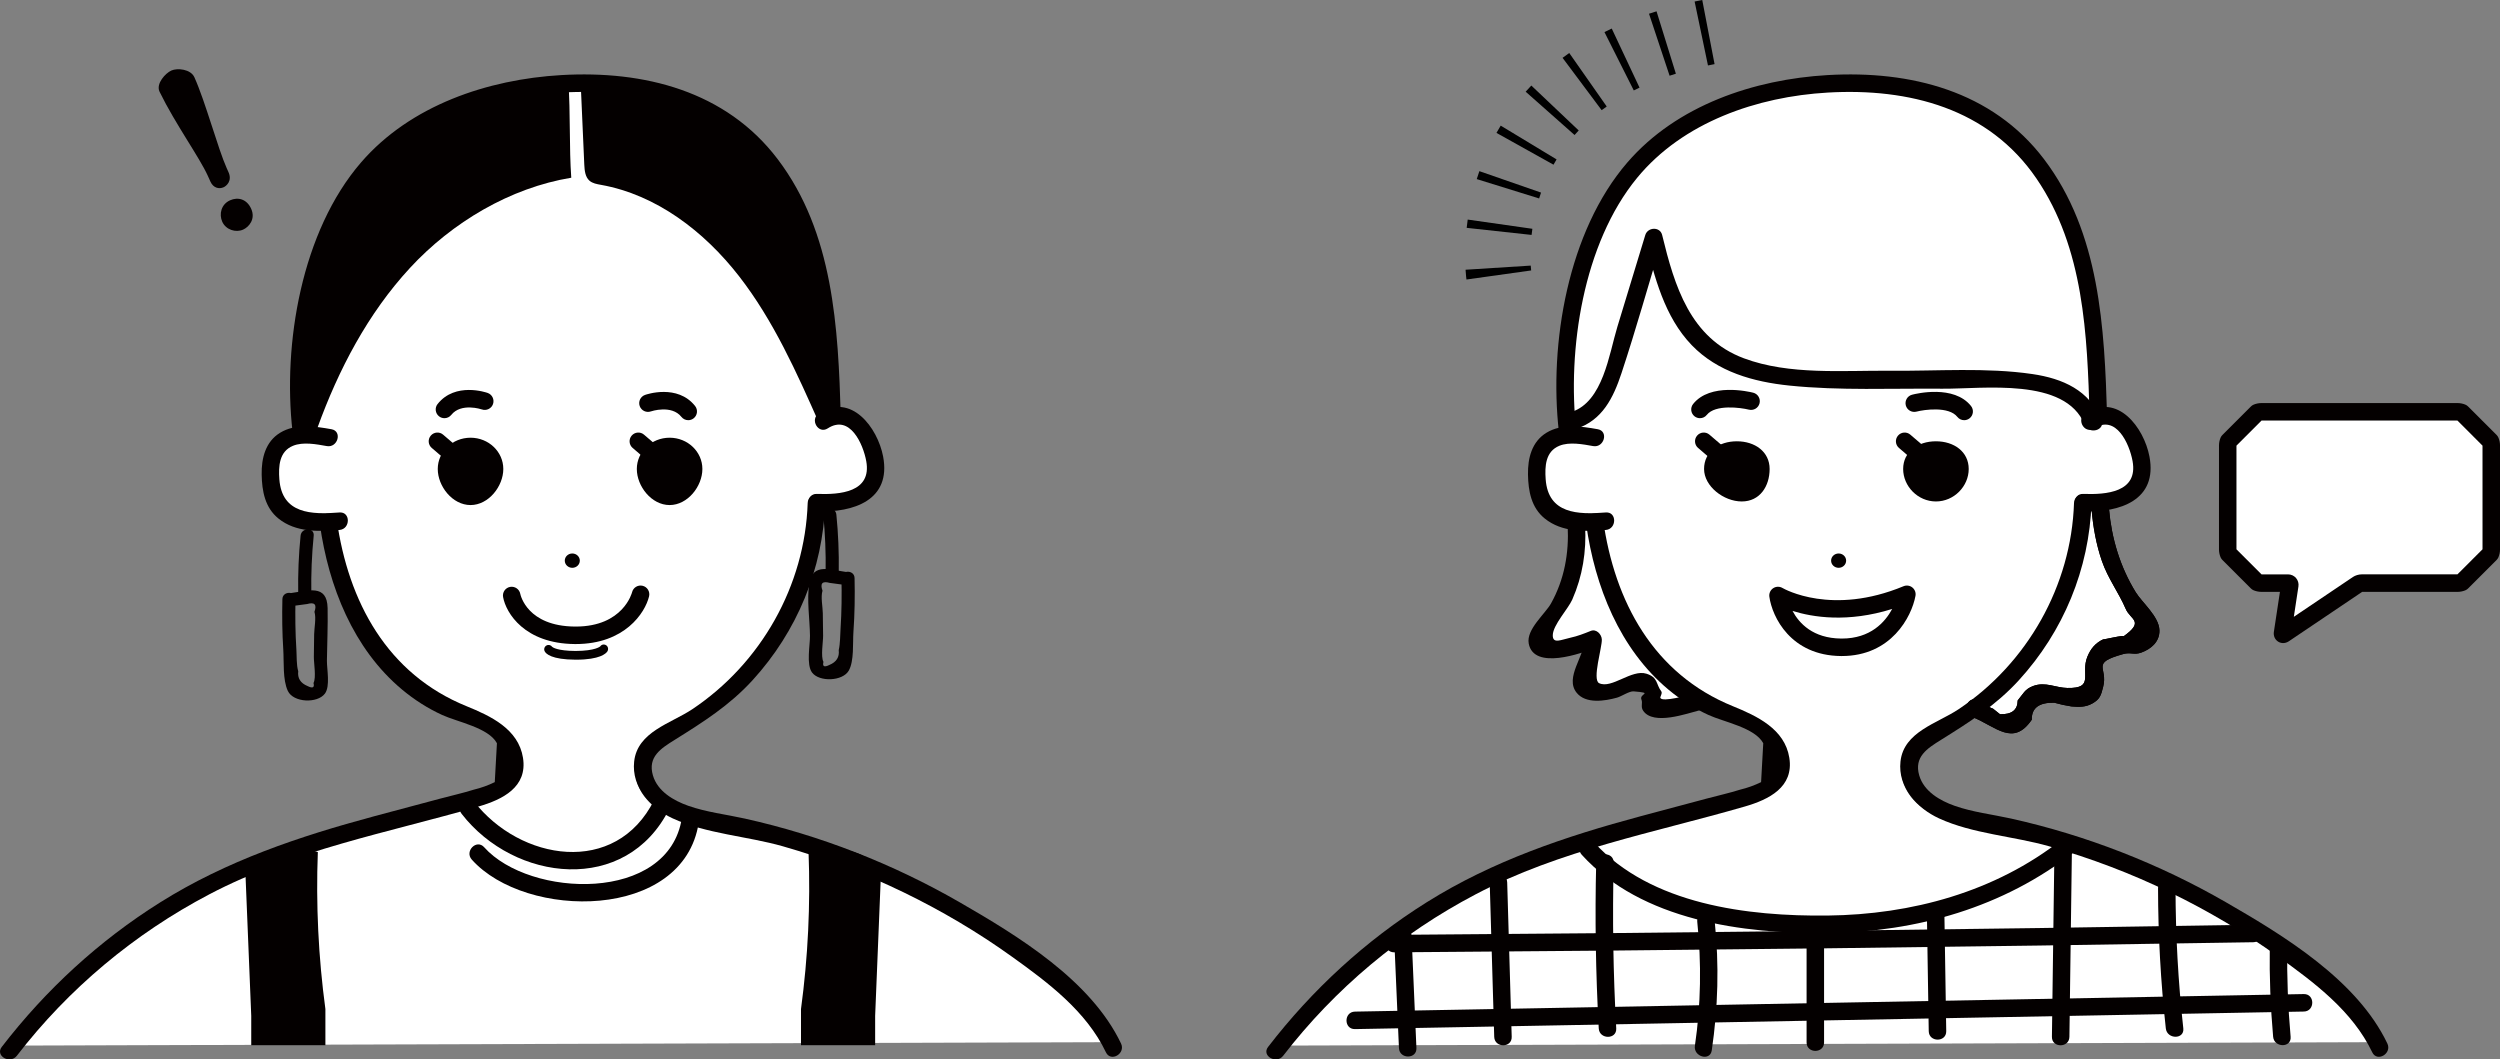 <?xml version="1.0" encoding="utf-8"?>
<!-- Generator: Adobe Illustrator 16.0.0, SVG Export Plug-In . SVG Version: 6.00 Build 0)  -->
<!DOCTYPE svg PUBLIC "-//W3C//DTD SVG 1.1//EN" "http://www.w3.org/Graphics/SVG/1.1/DTD/svg11.dtd">
<svg version="1.1" id="レイヤー_1" xmlns="http://www.w3.org/2000/svg" xmlns:xlink="http://www.w3.org/1999/xlink" x="0px"
	 y="0px" width="329.175px" height="139.494px" viewBox="0 0 329.175 139.494" enable-background="new 0 0 329.175 139.494"
	 xml:space="preserve">
<rect x="0" y="0" width="329.175" height="139.494" fill="#808080" stroke="none"/>
<path fill="#FFFFFF" d="M207.567,69.237c0.428,4.972-1.231,10.089-4.494,13.862c-0.368,0.426-0.784,0.937-0.654,1.484
	c0.169,0.714,1.093,0.894,1.827,0.873c1.898-0.056,3.786-0.49,5.517-1.275c0.202,1.344-0.097,2.757-0.827,3.903
	c-0.364,0.573-0.855,1.174-0.736,1.842c0.171,0.95,1.396,1.239,2.358,1.176c1.035-0.067,2.061-0.3,3.024-0.685
	c0.806-0.323,1.611-0.76,2.479-0.729c0.868,0.032,1.784,0.8,1.572,1.643c-0.127,0.504-0.62,0.959-0.451,1.45
	c0.165,0.48,0.812,0.544,1.32,0.505c1.682-0.128,3.352-0.421,4.979-0.871l-8.485-29.388L207.567,69.237z"/>
<path fill="#FFFFFF" d="M260.516,93.296c1.983,1.009,2.187,2.113,4.407,2.238c0.539,0.032,1.134,0.03,1.551-0.313
	c0.735-0.61,0.438-1.809,0.812-2.688c0.592-1.394,2.539-1.481,4.009-1.121c1.471,0.363,3.127,0.92,4.405,0.107
	c0.185-0.119,0.359-0.271,0.462-0.465c0.194-0.369,0.103-0.817,0.031-1.228c-0.299-1.703,0.035-3.799,1.589-4.556
	c1.054-0.514,2.302-0.229,3.474-0.287c1.173-0.058,2.553-0.814,2.437-1.982c-0.058-0.561-0.452-1.021-0.816-1.453
	c-3.414-4.064-5.487-9.234-5.829-14.531l-9.615-0.785C267.432,66.231,256.107,91.058,260.516,93.296"/>
<path fill="#FFFFFF" d="M263.99,137.376l-78.312,0.243l-16.186,0.051c10.828-13.49,25.601-22.214,42.175-26.921
	c4.67-1.325,9.375-2.535,14.064-3.787c2.848-0.761,7.361-1.196,8.93-4.148c3.634-6.841-8.136-9.525-11.727-11.834
	c-7.263-4.673-10.9-13.124-12.217-21.397c0.171-0.013,0.34-0.024,0.509-0.038c1.064-0.087,1.074-1.759,0-1.672
	c-3.866,0.313-7.89,0.09-8.228-4.695c-0.131-1.843,0.026-3.905,2.028-4.705c1.397-0.559,3.212-0.211,4.62,0.04
	c1.052,0.186,1.502-1.423,0.444-1.612c-0.989-0.175-2.048-0.35-3.094-0.368c-0.954-8.673,0.585-17.902,3.882-25.964
	c3.137-7.67,9.219-13.106,16.915-16.006c6.902-2.603,14.529-3.248,21.815-2.264c8.73,1.179,15.654,5.697,20.007,13.395
	c4.919,8.701,5.325,18.923,5.617,28.681c-0.235,0.108-0.475,0.238-0.717,0.396c-0.897,0.584-0.062,2.031,0.843,1.443
	c3.118-2.026,5.087,2.036,5.536,4.498c0.797,4.365-3.541,4.835-6.801,4.718c-0.31-0.012-0.528,0.122-0.659,0.314
	c-0.138,0.135-0.232,0.32-0.239,0.567c-0.227,8.096-3.463,15.841-8.897,21.836c-2.644,2.915-5.753,5.38-9.212,7.259
	c-2.404,1.306-4.809,2.493-4.774,5.589c0.084,7.587,10.578,7.975,15.844,9.271c8.43,2.075,16.579,5.256,24.18,9.453
	c4.071,2.25,7.985,4.787,11.691,7.598c3.697,2.804,7.448,5.833,9.745,9.912C295.845,137.277,279.918,137.326,263.99,137.376"/>
<path fill="#040000" d="M277.443,54.854c-0.351-11.709-0.943-24.197-8.315-33.907c-6.824-8.988-17.608-11.69-28.48-11.061
	c-9.688,0.562-19.865,3.971-26.368,11.499c-7.839,9.077-10.336,23.873-9.024,35.461c0.165,1.456,2.469,1.474,2.302,0
	c-1.222-10.799,0.896-24.786,7.999-33.427c6.048-7.354,15.836-10.694,25.092-11.229c10.697-0.62,21.183,2.074,27.487,11.311
	c6.278,9.191,6.686,20.608,7.005,31.354C275.184,56.333,277.488,56.338,277.443,54.854"/>
<path fill="#040000" d="M210.38,56.516c-2.208-0.393-4.73-0.771-6.755,0.462c-1.941,1.182-2.474,3.368-2.435,5.51
	c0.038,2.173,0.433,4.354,2.21,5.788c2.273,1.835,5.28,1.727,8.031,1.505c1.467-0.118,1.479-2.422,0-2.303
	c-3.676,0.297-7.586,0.195-7.913-4.381c-0.12-1.687-0.037-3.646,1.798-4.399c1.333-0.548,3.105-0.201,4.452,0.039
	C211.217,58.994,211.839,56.775,210.38,56.516"/>
<path fill="#040000" d="M275.726,56.405c2.913-1.894,4.663,2.061,5.07,4.311c0.747,4.115-3.469,4.425-6.496,4.317
	c-1.481-0.054-1.479,2.25,0,2.303c4.815,0.173,9.814-1.471,8.717-7.233c-0.722-3.787-4.193-8.453-8.453-5.685
	C273.326,55.221,274.478,57.216,275.726,56.405"/>
<path fill="#040000" d="M208.855,69.042c1.142,8.132,4.386,16.396,10.843,21.771c1.609,1.34,3.363,2.459,5.269,3.333
	c2.005,0.92,6.109,1.667,7.2,3.716l-0.284,5.121c-0.881,0.431-1.798,0.76-2.749,0.988c-1.44,0.452-2.931,0.783-4.39,1.172
	c-2.901,0.773-5.802,1.544-8.702,2.323c-9.908,2.663-19.458,5.861-28.2,11.343c-8.062,5.054-15.07,11.51-20.875,19.041
	c-0.903,1.172,1.096,2.32,1.988,1.162c6.807-8.833,15.471-16.072,25.343-21.256c11.127-5.846,23.484-8.102,35.449-11.565
	c3.16-0.915,6.469-2.545,5.853-6.412c-0.604-3.8-4.259-5.504-7.444-6.799c-10.439-4.241-15.564-13.752-17.08-24.55
	C210.87,66.97,208.651,67.592,208.855,69.042"/>
<path fill="#040000" d="M273.085,66.23c-0.358,10.886-6.137,21.096-15.192,27.15c-2.807,1.877-7.23,2.961-7.657,6.887
	c-0.372,3.413,2.178,6.157,5.075,7.49c4.425,2.038,9.825,2.338,14.506,3.675c5.46,1.561,10.785,3.58,15.895,6.06
	c4.971,2.411,9.748,5.234,14.238,8.454c4.777,3.422,9.819,7.191,12.405,12.614c0.637,1.336,2.624,0.17,1.988-1.161
	c-3.97-8.323-13.538-14.155-21.262-18.605c-8.785-5.061-18.368-8.805-28.267-11.011c-2.472-0.551-5.059-0.84-7.456-1.686
	c-1.914-0.675-4.041-1.886-4.655-4.007c-0.705-2.438,1.065-3.546,2.852-4.661c3.759-2.345,7.236-4.544,10.263-7.855
	c5.868-6.422,9.284-14.652,9.57-23.344C275.437,64.749,273.134,64.751,273.085,66.23"/>
<path fill="#040000" d="M243.081,73.82c0,0.521-0.442,0.944-0.989,0.944c-0.546,0-0.99-0.423-0.99-0.944
	c0-0.521,0.444-0.943,0.99-0.943C242.638,72.877,243.081,73.3,243.081,73.82"/>
<path fill="#040000" d="M233.007,61.751c0,2.274-1.285,4.276-3.67,4.276c-2.384,0-4.963-2.002-4.963-4.276s1.934-3.646,4.317-3.646
	C231.074,58.105,233.007,59.477,233.007,61.751"/>
<path fill="#040000" d="M227.248,61.754c-0.266,0-0.531-0.091-0.748-0.276l-2.915-2.498c-0.483-0.413-0.539-1.14-0.125-1.622
	c0.413-0.483,1.141-0.541,1.623-0.125l2.914,2.497c0.482,0.414,0.539,1.139,0.126,1.623
	C227.894,61.617,227.571,61.754,227.248,61.754"/>
<path fill="#040000" d="M259.22,61.751c0,2.274-1.934,4.276-4.316,4.276s-4.316-2.002-4.316-4.276s1.934-3.646,4.316-3.646
	S259.22,59.477,259.22,61.751"/>
<path fill="#040000" d="M253.699,61.754c-0.266,0-0.531-0.091-0.748-0.276l-2.914-2.498c-0.484-0.413-0.539-1.14-0.126-1.622
	c0.413-0.483,1.142-0.541,1.623-0.125l2.915,2.497c0.482,0.414,0.538,1.139,0.125,1.623
	C254.345,61.617,254.023,61.754,253.699,61.754"/>
<path fill="#040000" d="M223.834,55.063c-0.251,0-0.506-0.081-0.718-0.25c-0.497-0.396-0.579-1.12-0.183-1.617
	c2.243-2.818,7.337-1.635,7.911-1.489c0.617,0.156,0.99,0.781,0.836,1.397c-0.156,0.616-0.778,0.987-1.398,0.837
	c-1.081-0.271-4.426-0.723-5.548,0.688C224.508,54.916,224.173,55.063,223.834,55.063"/>
<path fill="#040000" d="M258.624,55.326c-0.34,0-0.676-0.147-0.901-0.435c-1.125-1.415-4.343-0.962-5.381-0.692
	c-0.616,0.157-1.244-0.21-1.405-0.823c-0.159-0.615,0.209-1.244,0.825-1.404c0.557-0.146,5.514-1.338,7.762,1.487
	c0.396,0.497,0.313,1.222-0.184,1.616C259.127,55.245,258.875,55.326,258.624,55.326"/>
<path fill="#040000" d="M242.513,86.38h-0.116c-6.608-0.062-9.056-5.138-9.426-7.813c-0.06-0.438,0.135-0.871,0.502-1.116
	s0.844-0.258,1.226-0.032c0.257,0.149,6.521,3.68,15.939-0.231c0.393-0.161,0.84-0.097,1.166,0.168
	c0.329,0.268,0.485,0.69,0.407,1.105C251.701,81.21,249.014,86.38,242.513,86.38 M236.02,80.438c0.874,1.641,2.691,3.604,6.398,3.64
	c0.032,0,0.064,0.001,0.095,0.001c3.781,0,5.698-2.16,6.631-3.898C243.279,82.021,238.669,81.271,236.02,80.438"/>
<path fill="#040000" d="M207.541,56.462c3.433-1.123,4.882-4.068,5.961-7.327c1.922-5.81,3.572-11.724,5.353-17.576h-2.22
	c1.185,4.883,2.52,10.158,6.119,13.891c3.391,3.519,8.127,4.832,12.855,5.319c6.645,0.683,13.469,0.351,20.141,0.412
	c5.333,0.048,16.198-1.551,18.729,4.731c0.546,1.358,2.775,0.766,2.22-0.611c-1.577-3.918-5.097-5.459-9.091-6.048
	c-6.089-0.895-12.517-0.382-18.654-0.437c-6.269-0.057-13.338,0.6-19.334-1.637c-7.083-2.644-9.139-9.534-10.765-16.233
	c-0.276-1.138-1.9-1.051-2.22,0c-1.227,4.032-2.452,8.064-3.68,12.095c-1.095,3.601-1.882,9.845-6.026,11.2
	C205.526,54.7,206.126,56.926,207.541,56.462"/>
<path fill="#040000" d="M206.417,69.237c0.184,3.593-0.432,7.056-2.198,10.223c-0.765,1.368-3.281,3.417-2.932,5.276
	c0.671,3.56,6.992,1.281,8.781,0.557c-0.484-0.37-0.971-0.741-1.457-1.111c0.122,2.109-2.645,5.013-1.011,7.036
	c1.21,1.498,3.714,1.082,5.305,0.644c0.59-0.162,1.632-0.88,2.199-0.83c2.722,0.233,0.687,0.269,1.025,1.085
	c0.198,0.48-0.14,0.933,0.237,1.479c1.353,1.957,5.757,0.347,7.419-0.07c1.438-0.359,0.828-2.582-0.61-2.221
	c-1.077,0.271-4.196,1.155-4.548,0.608c-0.09-0.138,0.311-0.63,0.114-0.888c-0.722-0.95-0.404-1.83-1.955-2.319
	c-1.958-0.619-4.595,2.043-6.229,1.246c-0.942-0.459,0.415-4.755,0.356-5.771c-0.039-0.665-0.72-1.41-1.459-1.109
	c-0.884,0.358-1.76,0.698-2.696,0.899c-1.195,0.255-2.33,0.866-2.302-0.347c0.03-1.339,2.033-3.465,2.568-4.683
	c1.365-3.104,1.865-6.332,1.692-9.705C208.643,67.764,206.34,67.755,206.417,69.237"/>
<path fill="#040000" d="M275.387,67.016c0.211,2.357,0.604,4.641,1.382,6.886c0.788,2.272,2.201,4.114,3.126,6.276
	c0.619,1.447,2.544,1.611-0.334,3.641c0.479-0.338-2.966,0.513-2.595,0.343c-1.06,0.489-1.7,1.259-2.133,2.334
	c-0.905,2.26,0.999,4.159-2.612,4.09c-1.575-0.029-2.89-0.859-4.507-0.263c-1.125,0.414-1.323,1.055-2.048,1.904
	c-0.007,1.255-0.781,1.859-2.327,1.814c-0.307-0.245-0.612-0.49-0.92-0.734c-0.607-0.188-1.474-0.864-2.107-1.12
	c-1.373-0.556-1.972,1.672-0.613,2.221c3.132,1.264,5.363,3.953,7.831,0.347c-0.046-1.522,0.937-2.267,2.95-2.231
	c0.748,0.214,1.506,0.378,2.274,0.493c0.979,0.087,1.855,0.109,2.741-0.389c1.029-0.576,1.147-1.101,1.423-2.172
	c0.688-2.653-1.753-3.103,2.643-4.335c0.992-0.277,1.409,0.157,2.385-0.197c1.294-0.469,2.42-1.433,2.388-2.922
	c-0.038-1.814-2.287-3.665-3.117-5.012c-2.063-3.354-3.178-7.071-3.526-10.974C277.558,65.552,275.253,65.538,275.387,67.016"/>
<path fill="#040000" d="M275.387,67.016c0.211,2.357,0.604,4.641,1.382,6.886c0.788,2.272,2.201,4.114,3.126,6.276
	c0.619,1.447,2.544,1.611-0.334,3.641c0.479-0.338-2.966,0.513-2.595,0.343c-1.06,0.489-1.7,1.259-2.133,2.334
	c-0.905,2.26,0.999,4.159-2.612,4.09c-1.575-0.029-2.89-0.859-4.507-0.263c-1.125,0.414-1.323,1.055-2.048,1.904
	c-0.007,1.255-0.781,1.859-2.327,1.814c-0.307-0.245-0.612-0.49-0.92-0.734c-0.607-0.188-1.474-0.864-2.107-1.12
	c-1.373-0.556-1.972,1.672-0.613,2.221c3.132,1.264,5.363,3.953,7.831,0.347c-0.046-1.522,0.937-2.267,2.95-2.231
	c0.748,0.214,1.506,0.378,2.274,0.493c0.979,0.087,1.855,0.109,2.741-0.389c1.029-0.576,1.147-1.101,1.423-2.172
	c0.688-2.653-1.753-3.103,2.643-4.335c0.992-0.277,1.409,0.157,2.385-0.197c1.294-0.469,2.42-1.433,2.388-2.922
	c-0.038-1.814-2.287-3.665-3.117-5.012c-2.063-3.354-3.178-7.071-3.526-10.974C277.558,65.552,275.253,65.538,275.387,67.016"/>
<path fill="#040000" d="M208.275,112.555c7.887,8.653,21.247,10.426,32.377,10.299c11.711-0.135,23.16-3.381,32.441-10.669
	c1.164-0.915-0.475-2.534-1.629-1.628c-8.773,6.891-19.769,9.867-30.812,9.993c-10.517,0.12-23.287-1.435-30.748-9.623
	C208.903,109.829,207.279,111.461,208.275,112.555"/>
<path fill="#040000" d="M196.149,116.186c0.197,6.778,0.396,13.559,0.595,20.337c0.044,1.478,2.346,1.483,2.302,0
	c-0.198-6.778-0.396-13.559-0.594-20.337C198.409,114.707,196.105,114.702,196.149,116.186"/>
<path fill="#040000" d="M210.171,113.6c-0.178,7.277-0.064,14.544,0.336,21.812c0.082,1.473,2.385,1.483,2.303,0
	c-0.401-7.268-0.513-14.534-0.336-21.812C212.51,112.119,210.207,112.119,210.171,113.6"/>
<path fill="#040000" d="M223.477,121.36c0.568,5.467,0.489,10.897-0.31,16.339c-0.212,1.448,2.006,2.074,2.221,0.611
	c0.83-5.652,0.984-11.263,0.392-16.95C225.626,119.9,223.324,119.885,223.477,121.36"/>
<path fill="#040000" d="M237.873,121.732v15.525c0,1.482,2.302,1.485,2.302,0v-15.525
	C240.174,120.252,237.873,120.249,237.873,121.732"/>
<path fill="#040000" d="M253.713,120.254c0.081,5.176,0.163,10.35,0.244,15.522c0.024,1.481,2.325,1.485,2.304,0
	c-0.082-5.173-0.163-10.347-0.244-15.522C255.993,118.775,253.691,118.771,253.713,120.254"/>
<path fill="#040000" d="M270.513,111.383c-0.112,8.38-0.226,16.76-0.337,25.139c-0.02,1.481,2.282,1.482,2.303,0
	c0.111-8.379,0.224-16.759,0.336-25.139C272.834,109.901,270.533,109.901,270.513,111.383"/>
<path fill="#040000" d="M284.15,116.927c0.007,6.185,0.348,12.34,1.023,18.484c0.161,1.457,2.465,1.474,2.303,0
	c-0.677-6.145-1.017-12.3-1.024-18.484C286.451,115.446,284.147,115.443,284.15,116.927"/>
<path fill="#040000" d="M298.86,124.689c-0.056,3.95,0.094,7.889,0.443,11.823c0.131,1.464,2.436,1.479,2.303,0
	c-0.351-3.935-0.498-7.873-0.444-11.823C301.181,123.208,298.879,123.207,298.86,124.689"/>
<path fill="#040000" d="M183.558,123.21c0.214,4.931,0.428,9.86,0.642,14.791c0.062,1.477,2.366,1.483,2.301,0
	c-0.213-4.931-0.426-9.86-0.64-14.791C185.795,121.733,183.494,121.727,183.558,123.21"/>
<path fill="#040000" d="M183.573,125.394c37.706-0.257,75.41-0.7,113.112-1.33c1.481-0.024,1.486-2.327,0-2.304
	c-37.702,0.63-75.406,1.074-113.112,1.332C182.092,123.102,182.088,125.405,183.573,125.394"/>
<path fill="#040000" d="M178.406,135.502c41.646-0.771,83.293-1.539,124.938-2.311c1.48-0.027,1.485-2.33,0-2.302
	c-41.646,0.77-83.293,1.54-124.938,2.31C176.926,133.228,176.921,135.529,178.406,135.502"/>
<path fill="#FFFFFF" d="M97.252,137.376c-26.104,0.081-52.206,0.162-78.31,0.243L2.756,137.67
	c10.828-13.49,25.6-22.214,42.174-26.921c4.671-1.325,9.376-2.535,14.066-3.787c2.846-0.761,7.36-1.196,8.928-4.148
	c3.634-6.841-8.135-9.525-11.725-11.834c-7.263-4.673-10.902-13.124-12.217-21.397c0.17-0.013,0.34-0.024,0.508-0.038
	c1.065-0.087,1.074-1.759,0-1.672c-3.866,0.313-7.889,0.09-8.228-4.695c-0.13-1.843,0.027-3.905,2.029-4.705
	c1.397-0.559,3.211-0.211,4.62,0.04c1.052,0.186,1.503-1.423,0.445-1.612c-0.99-0.175-2.049-0.35-3.095-0.368
	c-0.954-8.673,0.586-17.902,3.883-25.964c3.137-7.67,9.219-13.106,16.914-16.006c6.903-2.603,14.53-3.248,21.817-2.264
	c8.729,1.179,15.653,5.697,20.005,13.395c4.92,8.701,5.326,18.923,5.618,28.681c-0.235,0.108-0.475,0.238-0.717,0.396
	c-0.898,0.584-0.061,2.031,0.844,1.443c3.118-2.026,5.086,2.036,5.535,4.498c0.798,4.365-3.541,4.835-6.801,4.718
	c-0.31-0.012-0.528,0.122-0.659,0.314c-0.138,0.135-0.233,0.32-0.24,0.567c-0.225,8.096-3.462,15.841-8.897,21.836
	c-2.643,2.915-5.753,5.38-9.212,7.259c-2.403,1.306-4.808,2.493-4.774,5.589c0.085,7.587,10.578,7.975,15.843,9.271
	c8.43,2.075,16.581,5.256,24.18,9.453c4.072,2.25,7.986,4.787,11.693,7.598c3.696,2.804,7.447,5.833,9.744,9.912
	C129.109,137.277,113.181,137.326,97.252,137.376"/>
<path fill="#040000" d="M110.706,54.854c-0.35-11.709-0.944-24.197-8.316-33.907c-6.823-8.988-17.608-11.69-28.48-11.061
	c-9.688,0.562-19.866,3.971-26.369,11.499c-7.839,9.077-10.336,23.873-9.023,35.461c0.165,1.456,2.468,1.474,2.302,0
	c-1.222-10.799,0.896-24.786,7.999-33.427c6.047-7.354,15.836-10.694,25.091-11.229c10.698-0.62,21.182,2.074,27.488,11.311
	c6.277,9.191,6.684,20.608,7.005,31.354C108.447,56.333,110.75,56.338,110.706,54.854"/>
<path fill="#040000" d="M43.644,56.516c-2.209-0.393-4.73-0.771-6.755,0.462c-1.942,1.182-2.474,3.368-2.435,5.51
	c0.038,2.173,0.433,4.354,2.21,5.788c2.273,1.835,5.28,1.727,8.031,1.505c1.467-0.118,1.479-2.422,0-2.303
	c-3.676,0.297-7.586,0.195-7.912-4.381c-0.121-1.687-0.037-3.646,1.797-4.399c1.334-0.548,3.105-0.201,4.452,0.039
	C44.48,58.994,45.102,56.775,43.644,56.516"/>
<path fill="#040000" d="M108.988,56.405c2.914-1.894,4.663,2.061,5.071,4.311c0.747,4.115-3.468,4.425-6.496,4.317
	c-1.481-0.054-1.479,2.25,0,2.303c4.816,0.173,9.814-1.471,8.717-7.233c-0.722-3.787-4.194-8.453-8.454-5.685
	C106.588,55.221,107.741,57.216,108.988,56.405"/>
<path fill="#040000" d="M42.117,69.042c1.143,8.132,4.387,16.396,10.843,21.771c1.61,1.34,3.364,2.459,5.27,3.333
	c2.004,0.92,6.108,1.667,7.2,3.716l-0.284,5.121c-0.882,0.431-1.798,0.76-2.749,0.988c-1.441,0.452-2.932,0.783-4.39,1.172
	c-2.901,0.773-5.803,1.544-8.703,2.323c-9.907,2.663-19.457,5.861-28.2,11.343c-8.063,5.054-15.071,11.51-20.875,19.041
	c-0.904,1.172,1.096,2.32,1.989,1.162c6.806-8.833,15.471-16.072,25.342-21.256c11.128-5.846,23.484-8.102,35.449-11.565
	c3.161-0.915,6.469-2.545,5.853-6.412c-0.605-3.8-4.259-5.504-7.444-6.799c-10.439-4.241-15.564-13.752-17.08-24.55
	C44.133,66.97,41.913,67.592,42.117,69.042"/>
<path fill="#040000" d="M106.348,66.23c-0.357,10.886-6.136,21.096-15.191,27.15c-2.808,1.877-7.23,2.961-7.658,6.887
	c-0.371,3.413,2.179,6.157,5.075,7.49c4.425,2.038,9.826,2.338,14.507,3.675c5.459,1.561,10.784,3.58,15.893,6.06
	c4.972,2.411,9.748,5.234,14.24,8.454c4.777,3.422,9.818,7.191,12.405,12.614c0.637,1.336,2.623,0.17,1.988-1.161
	c-3.97-8.323-13.539-14.155-21.262-18.605c-8.786-5.061-18.368-8.805-28.267-11.011c-2.472-0.551-5.059-0.84-7.455-1.686
	c-1.914-0.675-4.041-1.886-4.655-4.007c-0.706-2.438,1.064-3.546,2.851-4.661c3.758-2.345,7.236-4.544,10.262-7.855
	c5.869-6.422,9.284-14.652,9.57-23.344C108.7,64.749,106.396,64.751,106.348,66.23"/>
<path fill="#040000" d="M76.344,73.82c0,0.521-0.443,0.944-0.99,0.944c-0.546,0-0.989-0.423-0.989-0.944
	c0-0.521,0.443-0.943,0.989-0.943C75.901,72.877,76.344,73.3,76.344,73.82"/>
<path fill="#040000" d="M66.27,61.751c0,2.274-1.932,4.75-4.315,4.75c-2.384,0-4.316-2.476-4.316-4.75s1.932-4.118,4.316-4.118
	C64.337,57.633,66.27,59.477,66.27,61.751"/>
<path fill="#040000" d="M60.511,61.754c-0.265,0-0.532-0.091-0.748-0.276l-2.915-2.498c-0.483-0.413-0.539-1.14-0.125-1.622
	c0.413-0.483,1.142-0.541,1.622-0.125l2.915,2.497c0.483,0.414,0.539,1.139,0.125,1.623C61.158,61.617,60.835,61.754,60.511,61.754"
	/>
<path fill="#040000" d="M92.482,61.751c0,2.274-1.932,4.75-4.315,4.75c-2.384,0-4.317-2.476-4.317-4.75s1.933-4.118,4.317-4.118
	C90.55,57.633,92.482,59.477,92.482,61.751"/>
<path fill="#040000" d="M86.962,61.754c-0.265,0-0.531-0.091-0.748-0.276l-2.915-2.498c-0.483-0.413-0.539-1.14-0.125-1.622
	c0.413-0.483,1.142-0.541,1.623-0.125l2.915,2.497c0.483,0.414,0.538,1.139,0.125,1.623C87.609,61.617,87.286,61.754,86.962,61.754"
	/>
<path fill="#040000" d="M58.519,55.063c-0.252,0-0.505-0.081-0.717-0.25c-0.497-0.396-0.579-1.12-0.183-1.617
	c2.331-2.928,6.42-1.519,6.592-1.457c0.6,0.213,0.912,0.871,0.701,1.471c-0.213,0.596-0.868,0.909-1.467,0.7
	c-0.044-0.015-2.726-0.911-4.025,0.72C59.192,54.916,58.856,55.063,58.519,55.063"/>
<path fill="#040000" d="M90.623,55.326c-0.339,0-0.674-0.147-0.901-0.435c-1.305-1.638-3.999-0.729-4.027-0.719
	c-0.599,0.204-1.256-0.11-1.465-0.707c-0.21-0.599,0.102-1.252,0.7-1.465c0.171-0.062,4.261-1.472,6.593,1.457
	c0.396,0.498,0.314,1.222-0.183,1.617C91.128,55.245,90.874,55.326,90.623,55.326"/>
<path fill="#040000" d="M75.804,84.802c-0.049,0-0.096,0-0.144-0.001c-6.576-0.061-9.036-4.074-9.418-6.188
	c-0.113-0.626,0.303-1.225,0.929-1.338c0.622-0.106,1.218,0.298,1.335,0.92c0.039,0.191,0.938,4.246,7.175,4.304h0.125
	c6.263,0,7.408-4.472,7.419-4.517c0.147-0.618,0.769-1.001,1.388-0.853c0.618,0.149,0.999,0.771,0.851,1.389
	C84.94,80.702,82.247,84.802,75.804,84.802"/>
<path fill="#040000" d="M75.858,86.861h-0.082c-3.155-0.015-3.888-0.773-4.056-1.101c-0.146-0.281-0.035-0.628,0.247-0.774
	c0.262-0.137,0.578-0.05,0.739,0.186c0.067,0.06,0.673,0.528,3.075,0.539c2.638-0.007,3.251-0.6,3.256-0.605
	c0.178-0.264,0.521-0.315,0.785-0.139c0.264,0.177,0.32,0.554,0.142,0.818C79.794,86.039,78.997,86.861,75.858,86.861"/>
<path fill="#040000" d="M41.792,56.346c2.777-7.681,6.646-15.067,12.188-21.066c5.543-6,13.179-10.548,21.238-11.879
	c-0.284-3.914-0.095-8.618-0.379-12.533c0,0-22.891,1.104-28.136,13.452c0,0-9.057,12.798-7.034,32.526L41.792,56.346z"/>
<path fill="#040000" d="M76.457,10.915c0.159,3.174,0.318,7.609,0.477,10.783c0.038,0.754,0.115,1.596,0.682,2.094
	c0.411,0.359,0.985,0.451,1.523,0.549c7.309,1.307,13.604,6.153,18.163,12.015c4.559,5.861,7.611,12.728,10.618,19.516l1.635-1.018
	c0,0-0.634-26.525-7.147-31.92c0,0-7.786-10.943-22.113-11.98L76.457,10.915z"/>
<path fill="#040000" d="M60.779,107.152c6.966,8.993,21.683,10.722,27.348-0.662c0.658-1.322-1.327-2.49-1.989-1.162
	c-5.053,10.155-17.682,8.006-23.731,0.196C61.501,104.354,59.882,105.995,60.779,107.152"/>
<path fill="#040000" d="M89.78,107.701c-1.72,11.241-20.05,10.547-26.034,3.851c-0.989-1.108-2.613,0.524-1.628,1.628
	c7.105,7.951,27.9,8.091,29.882-4.866C92.221,106.864,90.004,106.239,89.78,107.701"/>
<path fill="#040000" d="M32.325,115.219c0.252,6.181,0.504,12.36,0.756,18.54v3.862h9.764v-4.758
	c-0.924-6.845-1.258-13.771-0.996-20.671c-3.162-1.083-6.889-0.302-9.35,1.96"/>
<path fill="#040000" d="M115.987,115.219c-0.252,6.181-0.504,12.36-0.756,18.54v3.862h-9.764v-4.758
	c0.924-6.845,1.258-13.771,0.996-20.671c3.162-1.083,6.889-0.302,9.35,1.96"/>
<path fill="#040000" d="M39.578,70.53c-0.252,2.521-0.356,5.045-0.314,7.577c0.018,1.111,1.745,1.114,1.727,0
	c-0.042-2.532,0.063-5.056,0.314-7.577C41.415,69.427,39.687,69.434,39.578,70.53"/>
<path fill="#040000" d="M38.543,79.788c0.635-0.085,1.27-0.171,1.904-0.256c0.979-0.279,1.297,0.064,0.956,1.029
	c0.252,0.806-0.028,2.135-0.039,2.959c-0.013,0.987-0.026,1.972-0.039,2.958c-0.011,0.812,0.332,2.75-0.046,3.453
	c0.156,0.605-0.104,0.741-0.779,0.404c-0.932-0.383-1.343-1.032-1.232-1.951c-0.251-0.861-0.185-1.959-0.242-2.841
	c-0.143-2.216-0.168-4.432-0.118-6.65c0.026-1.111-1.702-1.111-1.726,0c-0.05,2.219-0.026,4.435,0.118,6.65
	c0.101,1.584-0.091,3.972,0.6,5.433c0.737,1.554,3.896,1.663,4.876,0.359c0.733-0.974,0.254-3.234,0.269-4.363
	c0.03-2.296,0.141-4.608,0.092-6.904c-0.07-3.228-2.556-2.281-5.053-1.944C36.987,78.271,37.454,79.935,38.543,79.788"/>
<path fill="#040000" d="M108.397,67.752c0.251,2.521,0.355,5.044,0.313,7.577c-0.018,1.111,1.709,1.111,1.728,0
	c0.041-2.533-0.063-5.056-0.314-7.577C110.015,66.656,108.287,66.646,108.397,67.752"/>
<path fill="#040000" d="M111.618,75.344c-2.202-0.296-4.617-1.3-5.06,1.452c-0.347,2.163,0.063,4.705,0.092,6.903
	c0.017,1.223-0.512,3.81,0.276,4.857c0.953,1.267,4.032,1.154,4.832-0.258c0.72-1.271,0.509-3.641,0.611-5.061
	c0.169-2.373,0.205-4.746,0.151-7.123c-0.025-1.11-1.752-1.114-1.726,0c0.05,2.218,0.026,4.434-0.118,6.649
	c-0.058,0.885-0.041,1.975-0.242,2.841c0.11,0.919-0.3,1.568-1.232,1.951c-0.675,0.337-0.935,0.201-0.779-0.404
	c-0.379-0.703-0.035-2.643-0.046-3.453c-0.013-0.986-0.027-1.971-0.039-2.958c-0.011-0.824-0.292-2.153-0.039-2.959
	c-0.342-0.965-0.023-1.309,0.956-1.029c0.634,0.085,1.269,0.171,1.904,0.256C112.246,77.156,112.717,75.491,111.618,75.344"/>
<path d="M193.09,36.803c-0.013-0.085-0.074-0.545-0.121-1.288l8.582-0.543c0.023,0.356,0.049,0.579,0.057,0.638L193.09,36.803z
	 M201.665,30.932l-8.548-0.931c0.038-0.354,0.083-0.718,0.136-1.09l8.515,1.214C201.728,30.399,201.694,30.671,201.665,30.932
	 M202.657,26.131l-8.213-2.55c0.107-0.347,0.221-0.694,0.343-1.045l8.123,2.823C202.82,25.618,202.736,25.876,202.657,26.131
	 M204.551,21.686l-7.511-4.188c0.179-0.319,0.364-0.64,0.558-0.957l7.356,4.45C204.816,21.223,204.681,21.455,204.551,21.686
	 M207.323,17.776l-6.439-5.701c0.241-0.271,0.489-0.543,0.744-0.811l6.241,5.916C207.682,17.379,207.5,17.576,207.323,17.776
	 M210.889,14.507l-5.146-6.892c0.287-0.215,0.581-0.427,0.879-0.637l4.935,7.045C211.329,14.182,211.107,14.344,210.889,14.507
	 M215.12,11.908l-3.861-7.684c0.315-0.158,0.635-0.312,0.959-0.466l3.659,7.782C215.621,11.662,215.368,11.783,215.12,11.908
	 M219.835,9.97l-2.711-8.162c0.326-0.108,0.657-0.213,0.992-0.318l2.546,8.215C220.383,9.791,220.109,9.879,219.835,9.97
	 M224.888,8.618L223.13,0.2c0.33-0.068,0.665-0.137,1.005-0.2l1.621,8.444C225.463,8.501,225.174,8.559,224.888,8.618"/>
<path fill="#FFFFFF" d="M324.161,54.337c-0.139-0.062-0.375-0.111-0.525-0.111h-25.922c-0.152,0-0.389,0.05-0.527,0.111
	l-3.751,3.752c-0.061,0.138-0.112,0.375-0.112,0.525V72.39c0,0.15,0.052,0.388,0.112,0.525l3.751,3.751
	c0.139,0.062,0.375,0.112,0.527,0.112h3.55c0.151,0,0.256,0.122,0.234,0.272l-0.958,6.313c-0.023,0.15,0.061,0.202,0.186,0.119
	l9.72-6.551c0.126-0.084,0.353-0.154,0.503-0.154h12.688c0.15,0,0.387-0.05,0.525-0.112l3.75-3.751
	c0.062-0.138,0.112-0.375,0.112-0.525V58.614c0-0.15-0.05-0.388-0.112-0.525L324.161,54.337z"/>
<path fill="#040000" d="M300.618,84.674c-0.228,0-0.453-0.062-0.653-0.188c-0.428-0.27-0.644-0.765-0.564-1.292l0.798-5.264h-2.484
	c-0.312,0-0.71-0.086-0.995-0.212c-0.129-0.057-0.245-0.138-0.345-0.237l-3.752-3.75c-0.099-0.1-0.179-0.216-0.235-0.344
	c-0.128-0.285-0.213-0.684-0.213-0.997V58.615c0-0.315,0.086-0.716,0.214-1c0.056-0.127,0.136-0.242,0.234-0.341l3.752-3.75
	c0.098-0.1,0.213-0.18,0.34-0.235c0.283-0.128,0.685-0.215,1-0.215h25.922c0.312,0,0.715,0.087,0.999,0.215
	c0.127,0.056,0.242,0.136,0.34,0.235l3.752,3.75c0.099,0.1,0.179,0.217,0.237,0.346c0.127,0.285,0.212,0.684,0.212,0.995V72.39
	c0,0.31-0.085,0.707-0.211,0.992c-0.059,0.129-0.14,0.248-0.238,0.349l-3.752,3.75c-0.101,0.1-0.217,0.181-0.346,0.237
	c-0.284,0.126-0.685,0.212-0.993,0.212h-12.611l-9.655,6.507C301.136,84.594,300.875,84.674,300.618,84.674 M300.083,82.528
	c-0.001,0-0.003,0-0.004,0.001L300.083,82.528z M301.264,75.627c0.408,0,0.793,0.176,1.056,0.483
	c0.263,0.307,0.377,0.714,0.314,1.116l-0.605,3.989l7.774-5.238c0.312-0.213,0.763-0.351,1.145-0.351h12.623l3.303-3.301
	l-0.002-13.649l-3.302-3.302l-25.795,0.001l-3.3,3.302v13.649l3.301,3.301L301.264,75.627z M311.091,77.886l-0.002,0.001
	C311.089,77.886,311.09,77.886,311.091,77.886 M300.357,76.877v0.007V76.877z M323.708,55.396h0.008H323.708z"/>
<path fill="#040000" d="M32.018,30.229c-0.978,0.441-2.276,0.025-2.751-1.027c-0.448-0.998-0.151-2.3,1.018-2.824
	c1.06-0.478,2.214-0.163,2.787,1.111C33.683,28.847,32.779,29.887,32.018,30.229 M27.702,23.905
	c-0.012-0.027-0.012-0.027-0.024-0.056c-0.088-0.194-0.2-0.442-0.312-0.692c-1.098-2.439-4.278-6.829-6.335-11.036
	c-0.013-0.028-0.025-0.057-0.038-0.084c-0.461-1.026,0.781-2.397,1.569-2.751c0.789-0.355,2.547-0.194,3.034,0.887
	c1.459,3.243,3.106,9.417,4.253,11.967c0.075,0.166,0.15,0.332,0.212,0.471c0.576,1.207-0.263,1.886-0.617,2.044
	C28.847,24.924,28.089,24.764,27.702,23.905"/>
</svg>
